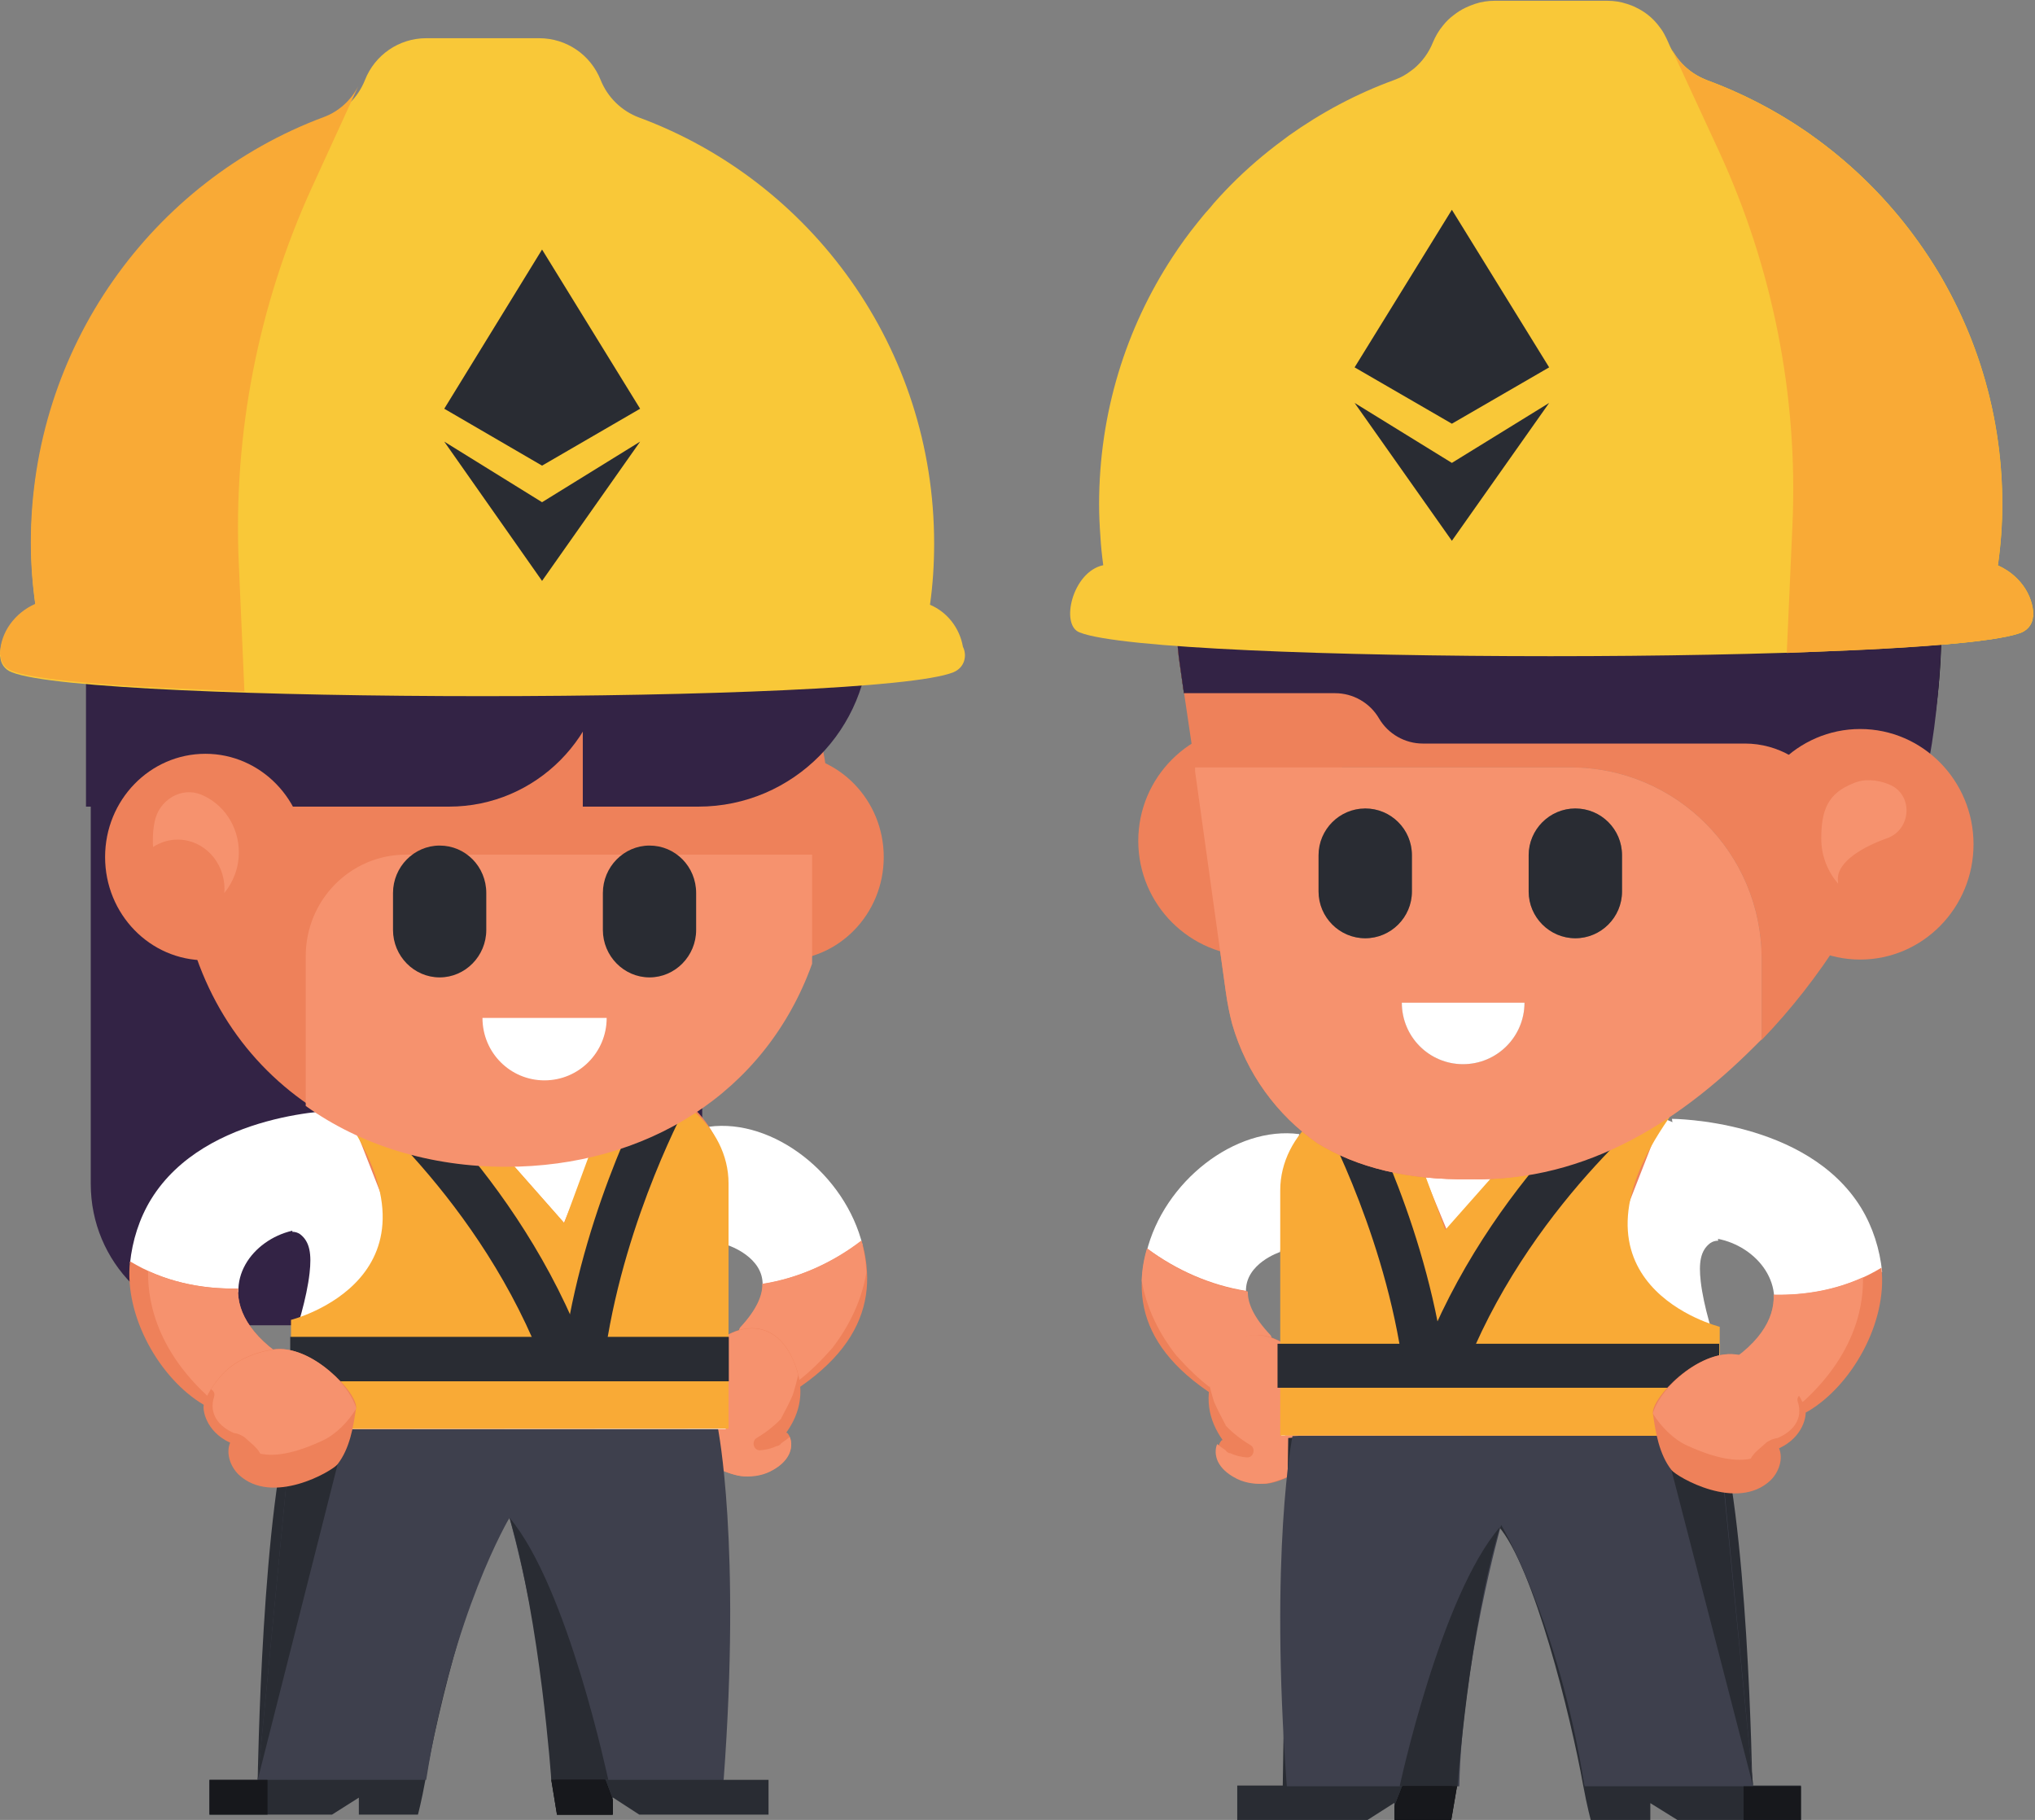 <?xml version="1.0" encoding="UTF-8"?>
<svg width="426px" height="381px" viewBox="0 0 426 381" version="1.1" xmlns="http://www.w3.org/2000/svg" xmlns:xlink="http://www.w3.org/1999/xlink">
    <rect x="0" y="0" width="426" height="381" fill="#808080" stroke="none"/>
    <!-- Generator: Sketch 57.1 (83088) - https://sketch.com -->
    <title>Mascotas</title>
    <desc>Created with Sketch.</desc>
    <g id="Page-1" stroke="none" stroke-width="1" fill="none" fill-rule="evenodd">
        <g id="Buidler-Web-v2" transform="translate(-893, -328)">
            <g id="Mascotas" transform="translate(893, 328)">
                <g id="el" transform="translate(224, 0)">
                    <path d="M36.832,270.42 C29.047,270.039 22.389,266.343 16,262.158 C19.597,247.374 34.577,235.633 48,237.427 C47.141,240.09 43.973,262.103 43.973,262.103 C43.973,262.103 36.617,264.495 36.832,270.42 Z" id="Path" fill="#FFFFFF" fill-rule="nonzero"></path>
                    <path d="M36.924,270.254 C36.87,272.622 38.113,275.583 41.575,279.243 C42.44,280.158 43.63,293.346 42.602,298.567 C17.291,287.909 12.315,274.721 16.155,261.372 C22.267,265.894 29.406,269.069 36.924,270.254 Z" id="Path" fill="#EE815A" fill-rule="nonzero"></path>
                    <path d="M29.831,290.858 C27.019,288.783 24.593,286.381 22.278,283.814 C18.584,279.118 16.048,273.931 15,268.143 C15.055,265.85 15.441,263.556 16.103,261.372 C22.278,266.013 29.555,269.235 37.219,270.382 C37.164,272.784 38.432,275.788 41.96,279.501 C42.787,280.32 44.441,294.244 43.89,300.578 C39.645,297.138 34.793,294.681 30.382,291.568 C30.217,291.295 30.051,291.077 29.831,290.858 Z" id="Path" fill="#F6926E" fill-rule="nonzero"></path>
                    <path d="M31.919,301.439 C29.136,297.477 27.692,292.413 30.581,285.974 C33.524,279.37 38.981,277.829 44.706,281.186 C47.542,282.837 49.789,285.369 51.983,287.9 C54.016,290.322 56.103,293.129 55.996,296.321 C55.889,300.393 54.337,303.806 51.127,306.172 C49.361,307.493 43.529,310.685 40.64,310.63 C38.553,310.63 36.467,310.355 34.647,309.254 C33.31,308.484 32.079,307.438 31.384,306.007 C30.688,304.576 30.688,302.76 31.705,301.549 C31.812,301.549 31.865,301.494 31.919,301.439 Z" id="Path" fill="#EE815A" fill-rule="nonzero"></path>
                    <path d="M32.592,303.627 C32.592,303.682 32.647,303.682 32.647,303.737 C32.919,304.067 33.245,304.232 33.572,304.232 C34.606,304.727 35.695,305.002 37.055,305.112 C38.47,305.167 38.906,303.187 37.763,302.527 C35.912,301.427 34.116,300.052 32.592,298.457 C32.538,298.347 32.538,298.182 32.429,298.072 C31.613,296.531 30.796,294.991 30.143,293.451 C29.708,292.076 29.327,290.701 29,289.271 C29.272,288.226 29.599,287.126 30.143,285.971 C33.136,279.37 38.688,277.83 44.512,281.185 C47.396,282.835 49.682,285.366 51.914,287.896 C53.982,290.316 56.105,293.121 55.996,296.311 C55.887,300.382 54.309,303.792 51.043,306.157 C49.247,307.477 43.75,310.448 40.375,310.613 C38.253,310.723 36.13,310.338 34.279,309.237 C32.919,308.467 31.667,307.422 30.959,305.992 C30.415,304.837 30.306,303.462 30.796,302.307 C31.395,302.802 31.994,303.242 32.592,303.627 Z" id="Path" fill="#F6926E" fill-rule="nonzero"></path>
                    <path d="M142.817,373.8 C142.817,373.8 141.946,315.603 135.248,296.98 C132.907,294.922 45.673,301.04 45.673,301.04 L44.529,373.8 L35,373.8 L35,381 L62.281,381 L67.89,377.427 L67.89,381 L79.652,381 C79.652,381 80.85,338.719 89.671,319.501 C97.077,328.054 104.809,359.237 107.423,373.8 C108.24,378.239 109.002,381 109.002,381 L121.472,381 L121.472,377.481 L127.135,381 L153,381 L153,373.8 L142.817,373.8 L142.817,373.8 Z" id="Path" fill="#292C33" fill-rule="nonzero"></path>
                    <path d="M143,373.963 C143,373.963 110.242,373.963 107.701,373.963 C102.187,339.16 90.241,319.249 90.241,319.249 C90.241,319.249 82.024,348.379 81.484,373.963 C80.024,373.963 47.752,373.963 45.374,373.963 C41.698,324.704 46.563,300.648 46.563,300.648 L135.486,296.557 L143,373.963 Z" id="Path" fill="#3E404D" fill-rule="nonzero"></path>
                    <path d="M90,319.678 C83.42,341.435 81.117,373.963 81.117,373.963 L69,373.963 C69,373.963 77.554,334.075 90,319.678 Z" id="Path" fill="#292C33" fill-rule="nonzero"></path>
                    <polygon id="Path" fill="#010101" fill-rule="nonzero" points="81 373.963 79.798 381 68 381 68 378.037 69.584 373.963"></polygon>
                    <polyline id="Path" fill="#292C33" fill-rule="nonzero" points="143 373.963 123 296.557 135.363 296.557 143 373.963"></polyline>
                    <polygon id="Path" fill="#17181C" fill-rule="nonzero" points="81 373.963 79.798 381 68 381 68 378.037 69.584 373.963"></polygon>
                    <polyline id="Path" fill="#17181C" fill-rule="nonzero" points="143.027 373.963 153 373.963 153 381 141 381 141 373.963 143.027 373.963"></polyline>
                    <path d="M65.775,223.174 C113.082,225.446 132.08,237.941 132.08,237.941 C132.08,237.941 134.693,246.054 135.673,259.739 C135.075,259.739 134.53,259.902 134.04,260.226 C131.917,261.795 131.591,264.445 132.026,268.286 C132.625,273.478 134.639,279.861 136,283.539 C135.946,289.165 135.891,294.898 136,300.578 C131.754,300.578 44.218,300.578 44.218,300.578 L44,254.006 C43.946,254.006 50.805,222.849 65.775,223.174 Z" id="Path" fill="#FFFFFF" fill-rule="nonzero"></path>
                    <path d="M136,300.578 L132.274,284.928 L126.441,282.411 C116.234,278.034 111.373,266.215 115.478,255.763 L127.845,224.136 L109.969,222.166 L78.862,257.46 L66.44,227.474 C54.613,227.474 45,237.214 45,249.197 L45,300.523 L136,300.578 L136,300.578 Z" id="Path" fill="#EE815A" fill-rule="nonzero"></path>
                    <polygon id="Path" fill="#FFFFFF" fill-rule="nonzero" points="132.147 281.752 85.535 281.752 122.922 223.172 114.078 223.172 76.093 281.752 60.085 223.172 51.186 223.172 67.248 281.752 45 281.752 45 290.525 136 290.525"></polygon>
                    <path d="M136,300.578 L136,277.76 C136,277.76 100.849,269.005 125.476,233.931 C122.222,231.468 109.8,222.166 109.8,222.166 L78.554,257.46 L67.597,227.857 C55.717,227.857 44,237.214 44,249.197 L44,300.523 L136,300.578 L136,300.578 Z" id="Path" fill="#F9AA36" fill-rule="nonzero"></path>
                    <g id="Group" transform="translate(43, 221.161)" fill="#292C33" fill-rule="nonzero">
                        <rect id="Rectangle" x="0.435" y="60.152" width="92.456" height="9.212"></rect>
                        <path d="M40.409,63.782 C54.604,29.317 82.775,7.912 83.047,7.695 L77.5,0.325 C76.249,1.246 47.044,23.41 31.816,60.26 L40.409,63.782 Z" id="Path"></path>
                        <path d="M26.377,62.699 L34.97,61.344 C30.347,31.918 17.077,8.074 16.533,7.099 L8.919,11.326 C9.082,11.597 22.026,34.845 26.377,62.699 Z" id="Path"></path>
                    </g>
                    <g id="Group">
                        <path d="M38.391,200.176 C51.695,200.176 62.501,189.36 62.501,176.044 C62.501,162.728 51.695,151.912 38.391,151.912 C25.087,151.912 14.281,162.728 14.281,176.044 C14.281,189.36 25.087,200.176 38.391,200.176 Z" id="Path" fill="#EE815A" fill-rule="nonzero"></path>
                        <path d="M22.372,131.747 C22.372,133.758 22.535,135.824 22.806,137.889 L23.838,145.118 L55.496,145.118 C59.242,145.118 62.772,147.129 64.673,150.39 C66.573,153.651 70.103,155.662 73.849,155.662 L141.291,155.662 C148.188,155.662 154.595,159.412 157.962,165.445 L180.225,154.955 C181.637,147.727 182.397,139.357 182.397,131.802 L22.372,131.747 L22.372,131.747 Z" id="Path" fill="#010101" fill-rule="nonzero"></path>
                        <path d="M138.033,27.556 C149.165,33.48 153.835,43.59 156.713,54.895 C157.69,58.754 159.537,61.96 164.044,60.873 C168.768,59.732 168.17,55.873 167.356,52.177 C163.989,37.339 152.532,27.176 138.033,27.556 Z" id="Path" fill="#EE815A" fill-rule="nonzero"></path>
                        <g transform="translate(22.263, 75.005)">
                            <path d="M10.372,132.834 C10.697,135.117 11.132,137.291 11.675,139.357 C14.661,149.738 21.069,158.434 29.485,164.304 C37.739,169.413 48.437,172.076 61.523,171.859 C86.23,172.456 106.05,157.836 122.503,142.563 L122.503,125.714 C122.503,103.593 104.584,85.658 82.483,85.658 L3.91,85.658 L3.91,86.418 L10.372,132.834 Z M73.741,104.028 C73.741,98.648 78.139,94.245 83.515,94.245 C88.891,94.245 93.289,98.593 93.289,104.028 L93.289,111.637 C93.289,117.018 88.891,121.421 83.515,121.421 C78.139,121.421 73.741,117.018 73.741,111.637 L73.741,104.028 Z M47.188,134.9 L72.872,134.9 C72.872,142.02 67.116,147.781 60.003,147.781 C52.944,147.781 47.188,142.074 47.188,134.9 Z M29.757,104.028 C29.757,98.648 34.155,94.245 39.531,94.245 C44.907,94.245 49.305,98.593 49.305,104.028 L49.305,111.637 C49.305,117.018 44.907,121.421 39.531,121.421 C34.155,121.421 29.757,117.018 29.757,111.637 L29.757,104.028 L29.757,104.028 Z" id="Shape" fill="#EE815A" fill-rule="nonzero"></path>
                            <g>
                                <path d="M39.531,94.245 C44.907,94.245 49.305,98.593 49.305,104.028 L49.305,111.637 C49.305,117.018 44.907,121.421 39.531,121.421 C34.155,121.421 29.757,117.018 29.757,111.637 L29.757,104.028 C29.757,98.648 34.155,94.245 39.531,94.245 Z" id="Path"></path>
                                <path d="M83.515,94.245 C88.891,94.245 93.289,98.593 93.289,104.028 L93.289,111.637 C93.289,117.018 88.891,121.421 83.515,121.421 C78.139,121.421 73.741,117.018 73.741,111.637 L73.741,104.028 C73.741,98.648 78.139,94.245 83.515,94.245 Z" id="Path"></path>
                                <path d="M60.003,147.781 C52.944,147.781 47.188,142.074 47.188,134.9 L72.872,134.9 C72.872,142.02 67.116,147.781 60.003,147.781 Z" id="Path"></path>
                                <path d="M38.934,10.925 L107.788,0.978 C132.44,-2.609 155.953,14.947 158.939,40.057 C163.501,78.864 146.939,117.399 122.503,142.726 C122.503,142.672 122.449,142.672 122.449,142.618 C122.449,142.618 122.503,142.563 122.503,142.563 L122.503,125.714 C122.503,103.593 104.584,85.658 82.483,85.658 L3.91,85.658 L0.543,62.884 C-2.987,37.883 14.335,14.457 38.934,10.925 Z" id="Path" fill="#EE815A" fill-rule="nonzero"></path>
                                <path d="M3.91,85.712 L3.91,86.473 L10.372,132.834 C10.697,135.117 11.132,137.291 11.675,139.357 C14.661,149.738 21.069,158.434 29.485,164.304 C37.739,169.413 48.437,172.076 61.523,171.859 C86.23,172.456 106.322,159.195 122.503,142.563 L122.503,125.714 C122.503,103.593 104.584,85.658 82.483,85.658 L3.91,85.658 L3.91,85.712 Z M73.741,104.028 C73.741,98.648 78.139,94.245 83.515,94.245 C88.891,94.245 93.289,98.593 93.289,104.028 L93.289,111.637 C93.289,117.018 88.891,121.421 83.515,121.421 C78.139,121.421 73.741,117.018 73.741,111.637 L73.741,104.028 Z M47.188,134.9 L72.872,134.9 C72.872,142.02 67.116,147.781 60.003,147.781 C52.944,147.781 47.188,142.074 47.188,134.9 Z M29.757,104.028 C29.757,98.648 34.155,94.245 39.531,94.245 C44.907,94.245 49.305,98.593 49.305,104.028 L49.305,111.637 C49.305,117.018 44.907,121.421 39.531,121.421 C34.155,121.421 29.757,117.018 29.757,111.637 L29.757,104.028 L29.757,104.028 Z" id="Shape" fill="#F6926E" fill-rule="nonzero"></path>
                            </g>
                            <path d="M60.003,147.781 C52.944,147.781 47.188,142.074 47.188,134.9 L72.872,134.9 C72.872,142.02 67.116,147.781 60.003,147.781 Z" id="Path" fill="#FFFFFF" fill-rule="nonzero"></path>
                            <path d="M39.531,94.245 C44.907,94.245 49.305,98.593 49.305,104.028 L49.305,111.637 C49.305,117.018 44.907,121.421 39.531,121.421 C34.155,121.421 29.757,117.018 29.757,111.637 L29.757,104.028 C29.757,98.648 34.155,94.245 39.531,94.245 Z" id="Path" fill="#292C33" fill-rule="nonzero"></path>
                            <path d="M83.515,94.245 C88.891,94.245 93.289,98.593 93.289,104.028 L93.289,111.637 C93.289,117.018 88.891,121.421 83.515,121.421 C78.139,121.421 73.741,117.018 73.741,111.637 L73.741,104.028 C73.741,98.648 78.139,94.245 83.515,94.245 Z" id="Path" fill="#292C33" fill-rule="nonzero"></path>
                        </g>
                        <path d="M22.318,132.019 C22.318,132.291 22.318,132.508 22.318,132.726 C22.372,132.508 22.318,132.237 22.318,132.019 Z" id="Path" fill="#E39955" fill-rule="nonzero"></path>
                        <path d="M201.566,129.03 L201.674,129.03 C201.674,124.301 198.47,120.225 194.235,118.377 C194.832,114.192 195.158,109.898 195.158,105.55 C195.158,64.841 169.419,30.111 133.363,16.795 C130.16,15.599 127.553,13.262 125.978,10.327 L135.807,31.578 C147.102,56.036 152.423,82.886 151.228,109.844 L150.034,136.693 L166.922,135.987 C183.266,135.172 195.321,133.976 199.231,132.4 C200.697,131.747 201.457,130.389 201.566,129.03 Z" id="Path" fill="#E6C00C" fill-rule="nonzero"></path>
                        <path d="M22.372,131.747 C22.372,133.758 22.535,135.824 22.806,137.889 L23.838,145.118 L55.496,145.118 C59.242,145.118 62.772,147.129 64.673,150.39 C66.573,153.651 70.103,155.662 73.849,155.662 L141.291,155.662 C148.188,155.662 154.595,159.412 157.962,165.445 L179.899,158.597 C181.311,151.368 182.397,139.357 182.397,131.802 L22.372,131.747 L22.372,131.747 Z" id="Path" fill="#332345" fill-rule="nonzero"></path>
                        <path d="M138.033,27.556 C149.165,33.48 153.835,43.59 156.713,54.895 C157.69,58.754 159.537,61.96 164.044,60.873 C168.768,59.732 168.17,55.873 167.356,52.177 C163.989,37.339 152.532,27.176 138.033,27.556 Z" id="Path" fill="#EE815A" fill-rule="nonzero"></path>
                        <path d="M165.401,200.882 C178.488,200.882 189.131,190.066 189.131,176.75 C189.131,163.434 178.488,152.618 165.401,152.618 C152.315,152.618 141.672,163.434 141.672,176.75 C141.672,190.066 152.315,200.882 165.401,200.882 Z" id="Path" fill="#EE815A" fill-rule="nonzero"></path>
                        <path d="M170.994,175.5 C176.153,173.707 176.587,166.369 171.537,164.249 C168.985,163.162 166.107,162.999 163.989,163.978 C158.722,166.043 157.256,169.467 157.256,175.555 C157.256,179.196 158.613,182.457 160.785,185.012 C160.785,184.686 160.731,184.359 160.731,184.033 C160.677,180.283 166.216,177.185 170.994,175.5 Z" id="Path" fill="#F6926E" fill-rule="nonzero"></path>
                        <path d="M6.951,118.323 C6.951,118.323 6.951,118.323 6.951,118.323 C6.679,116.312 6.462,114.301 6.353,112.29 C6.19,110.061 6.082,107.833 6.082,105.55 C6.082,86.418 11.729,68.646 21.449,53.808 C23.078,51.308 24.816,48.916 26.662,46.633 C27.422,45.709 28.128,44.785 28.942,43.916 C29.323,43.481 29.703,43.046 30.083,42.557 C30.843,41.687 31.658,40.818 32.472,39.948 C35.73,36.524 39.26,33.372 43.006,30.491 C43.93,29.784 44.907,29.078 45.83,28.371 C52.563,23.588 59.948,19.621 67.876,16.74 C68.582,16.468 69.234,16.197 69.885,15.816 C70.374,15.544 70.863,15.218 71.352,14.838 C71.569,14.675 71.786,14.512 72.003,14.349 C73.741,12.881 75.098,11.033 75.967,8.859 C76.51,7.555 77.216,6.359 78.085,5.326 C78.737,4.511 79.442,3.805 80.257,3.207 C81.072,2.555 81.94,2.011 82.863,1.576 C83.461,1.304 84.112,1.033 84.764,0.815 C85.416,0.598 86.067,0.435 86.773,0.326 C87.479,0.217 88.131,0.163 88.837,0.163 L112.512,0.163 C113.924,0.163 115.281,0.38 116.584,0.815 C117.236,1.033 117.888,1.25 118.485,1.576 C120.331,2.446 121.96,3.75 123.209,5.381 C123.644,5.924 124.024,6.468 124.349,7.066 C124.675,7.664 125.001,8.316 125.273,8.968 C126.196,11.251 127.662,13.207 129.562,14.675 C130.323,15.273 131.137,15.762 132.006,16.197 C132.44,16.414 132.875,16.577 133.309,16.795 C140.64,19.512 147.536,23.045 153.889,27.393 C154.378,27.719 154.867,28.045 155.355,28.426 C161.6,32.883 167.302,38.1 172.297,43.916 C175.012,47.068 177.456,50.384 179.737,53.808 C180.388,54.786 181.04,55.819 181.637,56.797 C182.56,58.319 183.429,59.895 184.244,61.471 C191.194,74.624 195.104,89.625 195.104,105.55 C195.104,109.898 194.778,114.192 194.181,118.377 C195.484,118.975 196.733,119.736 197.765,120.714 C200.099,122.834 201.62,125.769 201.62,129.03 L201.62,129.03 L201.566,129.084 C201.566,129.41 201.511,129.736 201.403,130.063 C201.077,131.041 200.317,131.91 199.122,132.4 C182.615,139.03 18.517,139.03 2.009,132.4 C2.009,132.4 2.009,132.4 2.009,132.4 C-2.118,130.878 0.489,119.681 6.951,118.323 Z" id="Path" fill="#F9C838" fill-rule="nonzero"></path>
                        <polygon id="Path" fill="#292C33" fill-rule="nonzero" points="79.931 43.916 59.568 76.907 79.931 88.701 100.294 76.907"></polygon>
                        <polygon id="Path" fill="#292C33" fill-rule="nonzero" points="79.931 96.908 59.568 84.353 79.931 113.214 100.294 84.353"></polygon>
                        <path d="M201.566,129.03 L201.674,129.03 C201.674,124.301 198.47,120.225 194.235,118.377 C194.832,114.192 195.158,109.898 195.158,105.55 C195.158,64.841 169.419,30.111 133.363,16.795 C130.16,15.599 127.553,13.262 125.978,10.327 L135.807,31.578 C147.102,56.036 152.423,82.886 151.228,109.844 L150.034,136.693 L166.922,135.987 C183.266,135.172 195.321,133.976 199.231,132.4 C200.697,131.747 201.457,130.389 201.566,129.03 Z" id="Path" fill="#F9AA36" fill-rule="nonzero"></path>
                    </g>
                    <path d="M165.589,252.846 C168.064,256.898 169.516,261.553 170,266.262 C169.892,266.316 169.839,266.371 169.731,266.426 C166.127,269.383 161.77,271.792 157.037,272.12 C153.917,272.339 150.582,272.558 147.408,272.339 C147.623,264.017 138.318,257.61 129.927,259.362 C128.797,254.27 126,234.23 126,234.23 C126,234.23 154.186,234.284 165.589,252.846 Z" id="Path" fill="#FFFFFF" fill-rule="nonzero"></path>
                    <path d="M147.318,271.09 C155.225,271.254 163.025,269.556 169.856,265.393 C171.147,276.951 163.563,290.098 154.472,295.466 C148.179,299.19 136.668,292.617 135,287.194 C144.252,282.045 147.533,276.184 147.318,271.09 Z" id="Path" fill="#EE815A" fill-rule="nonzero"></path>
                    <path d="M135,286.932 C144.225,281.847 147.55,276.059 147.282,271.028 C153.718,271.19 160.154,270.054 166,267.404 C165.946,269.405 166.644,281.306 153.718,293.207 C153.021,293.856 151.197,294.343 151.09,295.101 C150.393,295.858 150.715,297.427 152.055,297.427 C152.216,297.427 152.377,297.427 152.538,297.427 C152.538,297.914 142.884,302.674 137.36,303.594 C137.413,297.968 136.609,292.288 135,286.932 Z" id="Path" fill="#F6926E" fill-rule="nonzero"></path>
                    <path d="M139.443,283.593 C143.664,284.252 147.885,286.12 150.645,289.47 C152.106,291.283 153.351,293.04 153.946,295.238 C154.217,296.171 153.622,300.785 148.426,303.202 C149.346,305.454 148.372,308.2 146.641,309.903 C139.605,316.549 127.05,309.189 125.914,307.761 C123.316,304.465 122.558,299.796 122.017,295.952 C121.53,292.821 131.434,282.33 139.443,283.593 Z" id="Path" fill="#EE815A" fill-rule="nonzero"></path>
                    <path d="M145.787,301.985 C144.631,303.079 143.199,304.009 142.483,305.377 C139.565,305.979 135.435,305.487 129.213,302.642 C126.405,301.383 123.707,298.702 122,295.912 C123.597,290.331 132.572,282.452 139.785,283.601 C144.08,284.257 148.375,286.118 151.183,289.455 C151.844,290.276 152.504,291.042 153,291.918 C152.449,292.191 152.119,292.738 152.339,293.45 C153.551,297.115 151.238,299.742 148.099,301.055 C146.998,301.164 145.897,301.876 145.787,301.985 Z" id="Path" fill="#F6926E" fill-rule="nonzero"></path>
                </g>
                <g id="ella" transform="translate(0, 8)">
                    <path d="M147,269.449 L48.364,269.449 C32.141,269.449 19,256.216 19,239.88 L19,117.632 L147,117.632 L147,269.449 L147,269.449 Z" id="Path" fill="#332345" fill-rule="nonzero"></path>
                    <g id="Group" transform="translate(27, 211.135)" fill-rule="nonzero">
                        <path d="M132.641,49.956 C140.472,49.573 147.169,45.852 153.596,41.639 C149.977,26.756 134.909,14.937 121.408,16.743 C122.272,19.424 125.458,41.584 125.458,41.584 C125.458,41.584 132.857,43.992 132.641,49.956 Z" id="Path" fill="#FFFFFF"></path>
                        <path d="M132.641,49.682 C132.695,52.09 131.453,55.099 127.997,58.82 C127.132,59.75 125.944,73.155 126.97,78.463 C152.246,67.629 157.214,54.223 153.38,40.654 C147.277,45.25 140.148,48.478 132.641,49.682 Z" id="Path" fill="#EE815A"></path>
                        <path d="M139.824,70.146 C142.578,68.067 144.955,65.659 147.223,63.087 C150.841,58.382 153.326,53.184 154.352,47.384 C154.298,45.086 153.92,42.788 153.272,40.599 C147.223,45.25 140.094,48.478 132.587,49.627 C132.641,52.035 131.399,55.044 127.943,58.765 C127.132,59.586 125.512,73.538 126.052,79.885 C130.211,76.438 134.963,73.976 139.284,70.857 C139.446,70.584 139.608,70.365 139.824,70.146 Z" id="Path" fill="#F6926E"></path>
                        <path d="M137.61,80.761 C140.418,76.821 141.876,71.787 138.96,65.386 C135.99,58.82 130.481,57.288 124.702,60.625 C121.84,62.267 119.571,64.784 117.357,67.301 C115.305,69.708 113.199,72.499 113.307,75.672 C113.415,79.721 114.981,83.114 118.221,85.466 C120.003,86.779 125.89,89.953 128.807,89.898 C130.913,89.898 133.019,89.625 134.855,88.53 C136.206,87.764 137.448,86.725 138.15,85.302 C138.852,83.88 138.852,82.074 137.826,80.87 C137.718,80.87 137.664,80.815 137.61,80.761 Z" id="Path" fill="#EE815A"></path>
                        <path d="M136.53,83.004 C136.53,83.059 136.476,83.059 136.476,83.114 C136.206,83.442 135.882,83.606 135.557,83.606 C134.531,84.098 133.451,84.372 132.101,84.481 C130.697,84.536 130.265,82.566 131.399,81.91 C133.235,80.815 135.017,79.448 136.53,77.861 C136.584,77.751 136.584,77.587 136.692,77.478 C137.502,75.946 138.312,74.414 138.96,72.882 C139.392,71.514 139.77,70.146 140.094,68.723 C139.824,67.684 139.5,66.589 138.96,65.44 C135.99,58.874 130.481,57.342 124.702,60.68 C121.84,62.321 119.571,64.838 117.357,67.355 C115.305,69.763 113.199,72.553 113.307,75.727 C113.415,79.776 114.981,83.168 118.221,85.521 C120.003,86.834 125.458,89.789 128.807,89.953 C130.913,90.062 133.019,89.679 134.855,88.585 C136.206,87.819 137.448,86.779 138.15,85.357 C138.69,84.208 138.798,82.84 138.312,81.691 C137.718,82.183 137.124,82.621 136.53,83.004 Z" id="Path" fill="#F6926E"></path>
                        <path d="M26.949,153.478 C26.949,153.478 27.814,94.659 34.456,75.836 C36.779,73.757 123.298,79.94 123.298,79.94 L124.432,153.478 L133.883,153.478 L133.883,160.755 L106.826,160.755 L101.263,157.144 L101.263,160.755 L89.598,160.755 C89.598,160.755 88.409,118.022 79.66,98.598 C72.315,107.243 64.646,138.76 62.054,153.478 C61.244,157.965 60.488,160.755 60.488,160.755 L48.12,160.755 L48.12,157.199 L42.503,160.755 L16.85,160.755 L16.85,153.478 L26.949,153.478 L26.949,153.478 Z" id="Path" fill="#292C33"></path>
                        <path d="M26.949,153.478 C26.949,153.478 59.678,153.478 62.216,153.478 C67.725,118.569 79.66,98.598 79.66,98.598 C79.66,98.598 87.869,127.816 88.409,153.478 C89.868,153.478 122.11,153.478 124.486,153.478 C128.159,104.07 123.298,79.94 123.298,79.94 L34.456,75.836 L26.949,153.478 Z" id="Path" fill="#3E404D"></path>
                        <path d="M79.66,98.598 C86.141,120.594 88.409,153.478 88.409,153.478 L100.345,153.478 C100.291,153.478 91.92,113.153 79.66,98.598 Z" id="Path" fill="#292C33"></path>
                        <polygon id="Path" fill="#010101" points="88.409 153.478 89.598 160.755 101.263 160.755 101.263 157.691 99.697 153.478"></polygon>
                        <polyline id="Path" fill="#292C33" points="26.949 153.478 46.608 75.836 34.456 75.836 26.949 153.478"></polyline>
                        <polygon id="Path" fill="#17181C" points="88.409 153.478 89.598 160.755 101.263 160.755 101.263 157.691 99.697 153.478"></polygon>
                        <polyline id="Path" fill="#17181C" points="26.949 153.478 16.85 153.478 16.85 160.755 29.002 160.755 29.002 153.478 26.949 153.478"></polyline>
                        <path d="M103.531,1.751 C56.599,4.049 37.751,16.688 37.751,16.688 C37.751,16.688 35.159,24.896 34.186,38.739 C34.78,38.739 35.321,38.903 35.807,39.231 C37.913,40.818 38.237,43.499 37.805,47.384 C37.211,52.637 35.213,59.093 33.862,62.814 C33.916,68.504 33.97,74.304 33.862,80.049 C38.075,80.049 124.918,80.049 124.918,80.049 L125.134,32.939 C125.188,32.939 118.383,1.423 103.531,1.751 Z" id="Path" fill="#FFFFFF"></path>
                        <path d="M33.916,79.995 L37.643,64.346 L43.476,61.829 C53.683,57.452 58.544,45.633 54.439,35.182 L42.071,3.557 L59.948,1.587 L91.056,36.879 L103.477,6.894 C115.305,6.894 124.918,16.634 124.918,28.616 L124.918,79.94 L33.916,79.995 L33.916,79.995 Z" id="Path" fill="#EE815A"></path>
                        <polygon id="Path" fill="#FFFFFF" points="38.237 60.625 84.629 60.625 47.418 1.806 56.221 1.806 94.026 60.625 109.958 1.806 118.815 1.806 102.829 60.625 124.972 60.625 124.972 69.435 34.402 69.435"></polygon>
                        <path d="M33.916,79.995 L33.916,57.178 C33.916,57.178 68.913,48.424 44.394,13.351 C47.634,10.888 60.002,1.587 60.002,1.587 L91.11,36.879 L102.019,7.277 C113.847,7.277 125.512,16.634 125.512,28.616 L125.512,79.94 L33.916,79.995 L33.916,79.995 Z" id="Path" fill="#F9AA36"></path>
                        <g transform="translate(33.484, 0)" fill="#292C33">
                            <rect id="Rectangle" x="0.27" y="60.735" width="91.812" height="9.302"></rect>
                            <path d="M52.387,64.401 C38.237,29.492 10.315,7.989 10.045,7.77 L15.554,0.328 C16.796,1.258 45.798,23.637 60.92,60.844 L52.387,64.401 Z" id="Path"></path>
                            <path d="M66.321,63.306 L57.787,61.938 C62.378,32.228 75.556,8.153 76.096,7.168 L83.657,11.436 C83.657,11.436 83.657,11.436 83.657,11.436 L83.657,11.436 C83.441,11.819 70.587,35.237 66.321,63.306 Z" id="Path"></path>
                        </g>
                        <path d="M4.645,31.899 C2.16,35.948 0.702,40.599 0.216,45.305 C0.324,45.36 0.378,45.414 0.486,45.469 C4.105,48.424 8.479,50.831 13.232,51.159 C16.364,51.378 19.713,51.597 22.899,51.378 C22.683,43.061 32.026,36.66 40.451,38.411 C41.585,33.322 44.394,13.296 44.394,13.296 C44.394,13.296 16.094,13.351 4.645,31.899 Z" id="Path" fill="#FFFFFF"></path>
                        <path d="M22.845,50.612 C14.906,50.776 7.075,49.08 0.216,44.922 C-1.08,56.467 6.535,69.599 15.662,74.961 C21.981,78.682 33.538,72.116 35.213,66.699 C25.923,61.555 22.629,55.701 22.845,50.612 Z" id="Path" fill="#EE815A"></path>
                        <path d="M35.213,66.699 C25.923,61.555 22.575,55.701 22.845,50.612 C16.364,50.776 9.883,49.627 3.997,46.946 C4.051,48.971 3.348,61.008 16.364,73.046 C17.066,73.702 18.902,74.195 19.01,74.961 C19.713,75.727 19.389,77.314 18.038,77.314 C17.876,77.314 17.714,77.314 17.552,77.314 C17.552,77.806 27.274,82.621 32.836,83.551 C32.782,77.861 33.538,72.116 35.213,66.699 Z" id="Path" fill="#F6926E"></path>
                        <path d="M30.136,63.361 C25.923,64.018 21.711,65.878 18.956,69.216 C17.498,71.021 16.256,72.772 15.662,74.961 C15.392,75.891 15.986,80.487 21.171,82.895 C20.253,85.138 21.225,87.874 22.953,89.57 C29.974,96.191 42.503,88.859 43.638,87.436 C46.23,84.153 46.986,79.502 47.526,75.672 C48.012,72.553 38.075,62.103 30.136,63.361 Z" id="Path" fill="#EE815A"></path>
                        <path d="M24.249,81.8 C25.383,82.895 26.787,83.825 27.49,85.193 C30.352,85.795 34.402,85.302 40.505,82.457 C43.26,81.198 45.906,78.517 47.58,75.727 C46.014,70.146 37.211,62.267 30.136,63.416 C25.923,64.072 21.711,65.933 18.956,69.27 C18.308,70.091 17.66,70.857 17.174,71.733 C17.714,72.006 18.038,72.553 17.822,73.265 C16.634,76.931 18.902,79.557 21.981,80.87 C23.061,80.98 24.141,81.691 24.249,81.8 Z" id="Path" fill="#F6926E"></path>
                    </g>
                    <path d="M164,193.038 C175.588,193.038 185,183.333 185,171.422 C185,159.511 175.588,149.805 164,149.805 C152.412,149.805 143,159.456 143,171.422 C143,183.388 152.412,193.038 164,193.038 Z" id="Path" fill="#EE815A" fill-rule="nonzero"></path>
                    <path d="M174,166.929 C174,209.945 143.327,235.265 105.5,235.265 C67.673,235.265 37,209.945 37,166.929 C37,123.913 67.673,79.427 105.5,79.427 C143.327,79.427 174,123.859 174,166.929 Z" id="Path" fill="#EE815A" fill-rule="nonzero"></path>
                    <path d="M170,170.919 L84.972,170.919 C73.375,170.919 64,180.42 64,192.172 L64,223.53 C75.597,231.822 90.121,236.27 105.891,236.27 C135.209,236.27 160.245,220.893 170,193.764 L170,170.919 L170,170.919 Z" id="Path" fill="#F6926E" fill-rule="nonzero"></path>
                    <path d="M94.012,160.865 L18,160.865 L18,106.573 L127,127.656 C126.946,146.008 112.188,160.865 94.012,160.865 Z" id="Path" fill="#332345" fill-rule="nonzero"></path>
                    <path d="M146.195,160.865 L122,160.865 L122,124.67 L182,124.67 C182.054,144.632 165.996,160.865 146.195,160.865 Z" id="Path" fill="#332345" fill-rule="nonzero"></path>
                    <path d="M0.054,129.413 C0.109,130.778 0.869,132.144 2.497,132.744 C19.001,139.406 183.063,139.406 199.567,132.744 C201.955,131.761 202.498,129.249 201.575,127.393 C200.87,123.407 198.264,120.131 194.681,118.602 C195.278,114.397 195.549,110.138 195.549,105.769 C195.549,64.816 169.816,29.923 133.768,16.6 C130.131,15.235 127.199,12.395 125.734,8.737 C123.616,3.44 118.567,0 112.867,0 L89.197,0 C83.551,0 78.448,3.495 76.385,8.791 C74.919,12.45 72.042,15.289 68.35,16.654 C32.248,30.033 6.515,64.925 6.515,105.824 C6.515,110.192 6.84,114.506 7.438,118.711 C3.203,120.567 0,124.663 0,129.413 L0.054,129.413 L0.054,129.413 Z" id="Path" fill="#F9C838" fill-rule="nonzero"></path>
                    <polygon id="Path" fill="#292C33" fill-rule="nonzero" points="93 77.566 113.473 89.481 134 77.566 113.473 44.238"></polygon>
                    <polygon id="Path" fill="#292C33" fill-rule="nonzero" points="93 84.454 113.473 113.611 134 84.454 113.473 97.138"></polygon>
                    <path d="M2.421,132.429 C6.241,134.01 18.185,135.209 34.433,136.027 L51.166,136.735 L49.982,109.807 C48.798,82.77 54.071,55.842 65.262,31.313 L75,10.054 C73.44,13.052 70.857,15.396 67.683,16.541 C31.958,29.896 6.456,64.728 6.456,105.555 C6.456,109.916 6.779,114.223 7.371,118.42 C3.174,120.273 0,124.361 0,129.104 L0.108,129.104 C0.108,130.466 0.861,131.829 2.421,132.429 Z" id="Path" fill="#F9AA36" fill-rule="nonzero"></path>
                    <path d="M43,193.038 C54.588,193.038 64,183.333 64,171.422 C64,159.511 54.588,149.805 43,149.805 C31.412,149.805 22,159.456 22,171.422 C22,183.388 31.412,193.038 43,193.038 Z" id="Path" fill="#EE815A" fill-rule="nonzero"></path>
                    <path d="M46.991,178.076 C46.991,178.408 46.991,178.685 46.937,178.962 C48.818,176.691 50,173.699 50,170.43 C50,164.945 46.722,160.235 42.101,158.351 C40.113,157.52 37.857,157.742 35.976,158.85 C35.976,158.85 35.922,158.85 35.922,158.906 C34.096,160.014 32.806,161.842 32.376,164.003 C32.107,165.277 32,166.551 32,167.881 C32,168.38 32,168.823 32.054,169.322 C33.558,168.324 35.331,167.77 37.212,167.77 C42.585,167.77 46.991,172.369 46.991,178.076 Z" id="Path" fill="#F6926E" fill-rule="nonzero"></path>
                    <g id="Group" transform="translate(82, 168.908)">
                        <path d="M10.034,0.11 L10.034,0.11 C4.664,0.11 0.271,4.581 0.271,10.046 L0.271,17.774 C0.271,23.239 4.664,27.71 10.034,27.71 L10.034,27.71 C15.403,27.71 19.797,23.239 19.797,17.774 L19.797,10.046 C19.797,4.526 15.458,0.11 10.034,0.11 Z" id="Path" fill="#292C33" fill-rule="nonzero"></path>
                        <path d="M53.966,0.11 L53.966,0.11 C48.597,0.11 44.203,4.581 44.203,10.046 L44.203,17.774 C44.203,23.239 48.597,27.71 53.966,27.71 L53.966,27.71 C59.336,27.71 63.729,23.239 63.729,17.774 L63.729,10.046 C63.729,4.526 59.39,0.11 53.966,0.11 Z" id="Path" fill="#292C33" fill-rule="nonzero"></path>
                        <path d="M14.807,13.8 C16.814,13.8 18.441,12.144 18.441,10.046 C18.441,7.949 16.814,6.293 14.807,6.293 C12.8,6.293 11.173,7.949 11.173,10.046 C11.173,12.144 12.8,13.8 14.807,13.8 Z" id="Path"></path>
                        <path d="M59.607,13.8 C61.614,13.8 63.241,12.144 63.241,10.046 C63.241,7.949 61.614,6.293 59.607,6.293 C57.6,6.293 55.973,7.949 55.973,10.046 C55.973,12.144 57.6,13.8 59.607,13.8 Z" id="Path"></path>
                    </g>
                    <path d="M113.973,218.173 C121.173,218.173 127,212.327 127,205.103 L101,205.103 C101,212.382 106.827,218.173 113.973,218.173 Z" id="Path" fill="#FFFFFF" fill-rule="nonzero"></path>
                </g>
            </g>
        </g>
    </g>
</svg>